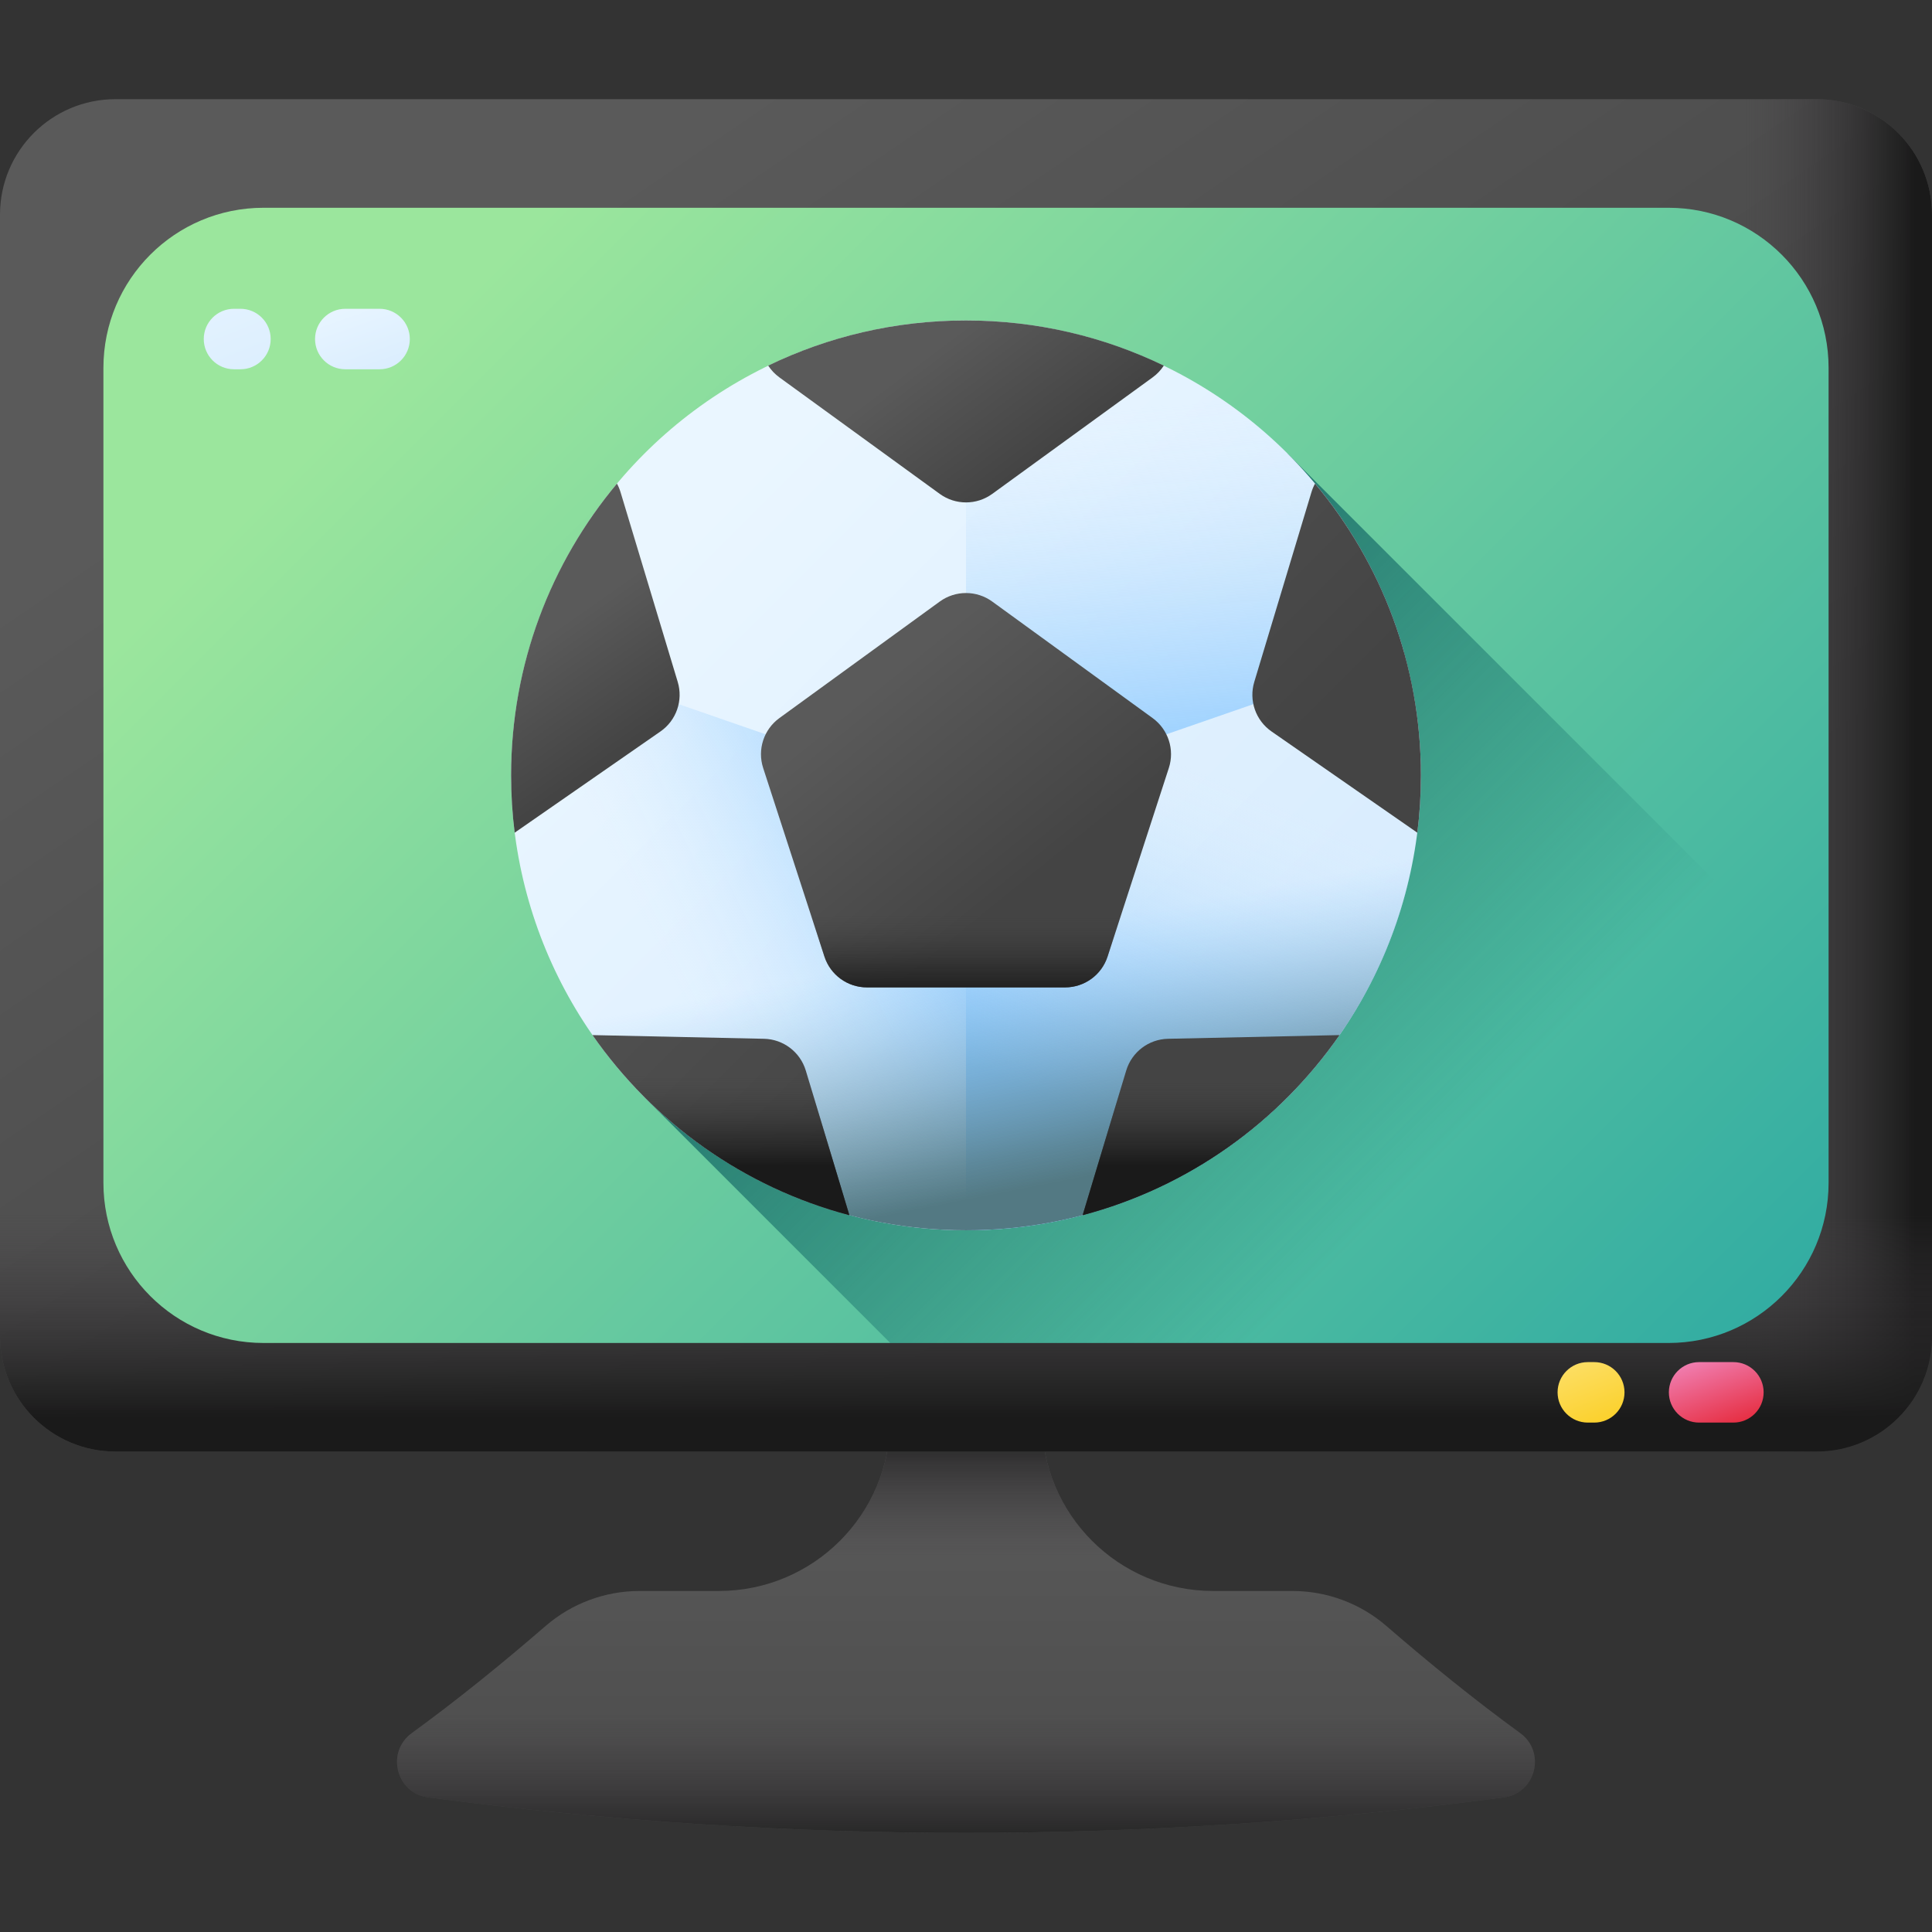 <svg id="Capa_1" enable-background="new 0 0 510 510" height="512" viewBox="0 0 510 510" width="512" xmlns="http://www.w3.org/2000/svg" xmlns:xlink="http://www.w3.org/1999/xlink"><rect x="0" y="0" width="510" height="510" fill="#333333" stroke="none"/><linearGradient id="lg1"><stop offset="0" stop-color="#5a5a5a"/><stop offset="1" stop-color="#444"/></linearGradient><linearGradient id="SVGID_1_" gradientUnits="userSpaceOnUse" x1="254.994" x2="254.994" xlink:href="#lg1" y1="385.134" y2="530.009"/><linearGradient id="lg2"><stop offset="0" stop-color="#433f43" stop-opacity="0"/><stop offset="1" stop-color="#1a1a1a"/></linearGradient><linearGradient id="SVGID_00000047742553416716731970000007449833124807021228_" gradientUnits="userSpaceOnUse" x1="255" x2="255" xlink:href="#lg2" y1="411.145" y2="375.046"/><linearGradient id="SVGID_00000080906851474151608260000017493623555669232052_" gradientUnits="userSpaceOnUse" x1="255" x2="255" xlink:href="#lg2" y1="451.974" y2="490.848"/><linearGradient id="SVGID_00000158748011152723648180000018165566430789031828_" gradientUnits="userSpaceOnUse" x1="152.074" x2="326.104" xlink:href="#lg1" y1="53.749" y2="308.944"/><linearGradient id="SVGID_00000117646608855980203280000011628925260788041369_" gradientUnits="userSpaceOnUse" x1="460.838" x2="505.538" xlink:href="#lg2" y1="204.679" y2="204.679"/><linearGradient id="SVGID_00000024720428082933108910000012770590345008821648_" gradientUnits="userSpaceOnUse" x1="255" x2="255" xlink:href="#lg2" y1="320.394" y2="374.183"/><linearGradient id="SVGID_00000078763823673199029730000017234060213835812541_" gradientUnits="userSpaceOnUse" x1="125.146" x2="554.915" y1="74.824" y2="504.593"><stop offset="0" stop-color="#9be69d"/><stop offset="1" stop-color="#0996a4"/></linearGradient><linearGradient id="SVGID_00000181785628855162067080000006011830375269489051_" gradientUnits="userSpaceOnUse" x1="367.881" x2="204.328" y1="317.56" y2="154.006"><stop offset="0" stop-color="#01525a" stop-opacity="0"/><stop offset="1" stop-color="#01525a"/></linearGradient><linearGradient id="lg3"><stop offset="0" stop-color="#eaf6ff"/><stop offset="1" stop-color="#d8ecfe"/></linearGradient><linearGradient id="SVGID_00000013164859291734632770000005322651426935166878_" gradientUnits="userSpaceOnUse" x1="184.966" x2="331.823" xlink:href="#lg3" y1="134.644" y2="281.501"/><linearGradient id="lg4"><stop offset="0" stop-color="#d8ecfe" stop-opacity="0"/><stop offset=".135" stop-color="#c9e5fe" stop-opacity=".135"/><stop offset=".501" stop-color="#a7d6fe" stop-opacity=".501"/><stop offset=".803" stop-color="#92ccfe" stop-opacity=".803"/><stop offset="1" stop-color="#8ac9fe"/></linearGradient><linearGradient id="SVGID_00000150077050703618366990000009278366255926716350_" gradientUnits="userSpaceOnUse" x1="177.203" x2="260.237" xlink:href="#lg4" y1="258.298" y2="217.314"/><linearGradient id="SVGID_00000039839450209430722380000005969489998810950804_" gradientUnits="userSpaceOnUse" x1="306.44" x2="314.424" xlink:href="#lg4" y1="106.788" y2="213.775"/><linearGradient id="SVGID_00000104664973305555454510000000630820630696152997_" gradientUnits="userSpaceOnUse" x1="321.329" x2="284.602" xlink:href="#lg4" y1="205.639" y2="292.932"/><linearGradient id="SVGID_00000044872291225607222360000001692293903595168153_" gradientUnits="userSpaceOnUse" x1="260.553" x2="273.268" y1="248.683" y2="313.2"><stop offset="0" stop-color="#8ac9fe" stop-opacity="0"/><stop offset=".066" stop-color="#85c2f3" stop-opacity=".066"/><stop offset=".369" stop-color="#6fa2c3" stop-opacity=".37"/><stop offset=".637" stop-color="#608ca0" stop-opacity=".637"/><stop offset=".857" stop-color="#567e8b" stop-opacity=".857"/><stop offset="1" stop-color="#537983"/></linearGradient><linearGradient id="SVGID_00000052789468873323742950000001417057397240661690_" gradientUnits="userSpaceOnUse" x1="229.319" x2="270.994" xlink:href="#lg1" y1="182.194" y2="233.758"/><linearGradient id="SVGID_00000083089551635406544940000004266403602603739566_" gradientUnits="userSpaceOnUse" x1="251.242" x2="359.704" xlink:href="#lg1" y1="70.356" y2="178.817"/><linearGradient id="SVGID_00000021820142187721158990000000521000817060839832_" gradientUnits="userSpaceOnUse" x1="172.14" x2="280.602" xlink:href="#lg1" y1="149.457" y2="257.919"/><linearGradient id="SVGID_00000051363712520488289400000017827766644680567483_" gradientUnits="userSpaceOnUse" x1="249.89" x2="273.437" xlink:href="#lg1" y1="89.72" y2="121.115"/><linearGradient id="SVGID_00000147906350257128438260000016616437699221919144_" gradientUnits="userSpaceOnUse" x1="144.719" x2="165.44" xlink:href="#lg1" y1="167.124" y2="196.635"/><linearGradient id="SVGID_00000084519967502400279860000016271253131392628870_" gradientUnits="userSpaceOnUse" x1="113.946" x2="222.408" xlink:href="#lg1" y1="207.651" y2="316.113"/><linearGradient id="lg5"><stop offset="0" stop-color="#444" stop-opacity="0"/><stop offset=".056" stop-color="#414141" stop-opacity=".056"/><stop offset=".655" stop-color="#252525" stop-opacity=".655"/><stop offset="1" stop-color="#1a1a1a"/></linearGradient><linearGradient id="SVGID_00000003065304359678688090000010568730366751077041_" gradientUnits="userSpaceOnUse" x1="255" x2="255" xlink:href="#lg5" y1="240.94" y2="262.928"/><linearGradient id="SVGID_00000029003553599988418580000000853539097529366965_" gradientUnits="userSpaceOnUse" x1="319.694" x2="319.694" xlink:href="#lg5" y1="283.794" y2="307.719"/><linearGradient id="SVGID_00000019643141022331451260000004258637047260936122_" gradientUnits="userSpaceOnUse" x1="190.307" x2="190.307" xlink:href="#lg5" y1="283.794" y2="307.719"/><linearGradient id="SVGID_00000009588146681926447870000003529462746360200596_" gradientUnits="userSpaceOnUse" x1="50.925" x2="70.798" xlink:href="#lg3" y1="60.079" y2="110.062"/><linearGradient id="SVGID_00000026146392260225885520000014454460533953735071_" gradientUnits="userSpaceOnUse" x1="91.28" x2="100.151" xlink:href="#lg3" y1="77.02" y2="102.214"/><linearGradient id="SVGID_00000020365458501102679390000011902274380492383659_" gradientUnits="userSpaceOnUse" x1="408.3" x2="428.173" y1="338.128" y2="388.111"><stop offset="0" stop-color="#fef0ae"/><stop offset="1" stop-color="#fac600"/></linearGradient><linearGradient id="SVGID_00000072976294144210262380000009616461535264632493_" gradientUnits="userSpaceOnUse" x1="448.655" x2="457.526" y1="355.069" y2="380.263"><stop offset="0" stop-color="#f28cc4"/><stop offset="1" stop-color="#e41f2d"/></linearGradient><g><g><path d="m401.287 457.487c-12.194-8.886-23.895-18.395-35.326-28.28-6.891-5.959-15.701-9.228-24.811-9.228h-20.9c-24.991 0-45.251-20.259-45.251-45.251v-2.25h-40v2.25c0 24.991-20.259 45.251-45.251 45.251h-20.9c-9.11 0-17.921 3.27-24.812 9.229-11.435 9.888-23.139 19.399-35.337 28.287-6.879 5.012-4.148 15.846 4.29 16.963 94.342 12.485 189.677 12.484 284.019 0 8.433-1.116 11.153-11.962 4.279-16.971z" fill="url(#SVGID_1_)"/><path d="m295.305 412.478c-12.233-8.1-20.305-21.979-20.305-37.75v-2.25h-40v2.25c0 15.77-8.072 29.649-20.305 37.75z" fill="url(#SVGID_00000047742553416716731970000007449833124807021228_)"/><path d="m401.3 457.496c-10.083-7.347-19.825-15.125-29.36-23.184-77.775 8.456-156.104 8.456-233.879 0-9.535 8.059-19.277 15.837-29.36 23.184-6.879 5.012-4.148 15.846 4.29 16.963 94.342 12.484 189.677 12.484 284.019 0 8.437-1.117 11.168-11.951 4.29-16.963z" fill="url(#SVGID_00000080906851474151608260000017493623555669232052_)"/></g><g><path d="m479.516 383.178h-449.032c-16.836 0-30.484-13.648-30.484-30.483v-296.033c0-16.836 13.648-30.484 30.484-30.484h449.033c16.836 0 30.484 13.648 30.484 30.484v296.033c-.001 16.835-13.649 30.483-30.485 30.483z" fill="url(#SVGID_00000158748011152723648180000018165566430789031828_)"/><path d="m479.516 26.178h-63.84v357h63.84c16.836 0 30.484-13.648 30.484-30.484v-296.032c0-16.835-13.648-30.484-30.484-30.484z" fill="url(#SVGID_00000117646608855980203280000011628925260788041369_)"/><path d="m0 243.263v109.432c0 16.836 13.648 30.484 30.484 30.484h449.033c16.836 0 30.484-13.648 30.484-30.484v-109.432z" fill="url(#SVGID_00000024720428082933108910000012770590345008821648_)"/></g><g><path d="m440.44 354.513h-370.88c-23.34 0-42.261-18.921-42.261-42.261v-215.146c0-23.34 18.921-42.261 42.261-42.261h370.88c23.34 0 42.261 18.921 42.261 42.261v215.145c0 23.341-18.921 42.262-42.261 42.262z" fill="url(#SVGID_00000078763823673199029730000017234060213835812541_)"/><path d="m339.914 119.765-169.828 169.827 64.92 64.921h205.434c23.34 0 42.261-18.921 42.261-42.261v-49.699z" fill="url(#SVGID_00000181785628855162067080000006011830375269489051_)"/><g><circle cx="255" cy="204.679" fill="url(#SVGID_00000013164859291734632770000005322651426935166878_)" r="120.086"/><path d="m134.914 204.678c0 66.321 53.766 120.086 120.086 120.086v-112.598l-115.617-40.066c-2.91 10.36-4.469 21.286-4.469 32.578z" fill="url(#SVGID_00000150077050703618366990000009278366255926716350_)"/><path d="m370.617 172.1-115.617 40.066v-127.574c55.028 0 101.414 37.015 115.617 87.508z" fill="url(#SVGID_00000039839450209430722380000005969489998810950804_)"/><path d="m375.086 204.678c0 66.321-53.766 120.086-120.086 120.086v-112.598l115.617-40.066c2.91 10.36 4.469 21.286 4.469 32.578z" fill="url(#SVGID_00000104664973305555454510000000630820630696152997_)"/><path d="m135.853 219.748c7.413 59.208 57.929 105.017 119.147 105.017s111.734-45.808 119.147-105.017z" fill="url(#SVGID_00000044872291225607222360000001692293903595168153_)"/><path d="m248.073 158.796-42.336 30.759c-4.131 3.001-5.859 8.321-4.281 13.176l16.171 49.768c1.578 4.856 6.103 8.143 11.208 8.143h52.33c5.106 0 9.631-3.288 11.208-8.143l16.171-49.768c1.578-4.856-.151-10.175-4.281-13.176l-42.336-30.759c-4.13-3.001-9.724-3.001-13.854 0z" fill="url(#SVGID_00000052789468873323742950000001417057397240661690_)"/><g><path d="m347.137 127.663c-.386.706-.702 1.455-.942 2.246l-15.098 50.102c-1.474 4.888.367 10.172 4.563 13.082l38.479 26.716c.626-4.954.947-10.007.947-15.131 0-29.31-10.501-56.167-27.949-77.015z" fill="url(#SVGID_00000083089551635406544940000004266403602603739566_)"/><path d="m297.294 282.593-11.505 38.187c27.869-7.37 51.769-24.512 67.809-47.54l-45.275.975c-5.1.109-9.555 3.49-11.029 8.378z" fill="url(#SVGID_00000021820142187721158990000000521000817060839832_)"/><path d="m307.216 96.511c-15.785-7.638-33.501-11.919-52.216-11.919s-36.431 4.281-52.216 11.919c.772 1.182 1.761 2.242 2.953 3.108l42.336 30.756c4.13 3 9.725 3 13.855 0l42.336-30.756c1.191-.866 2.18-1.926 2.952-3.108z" fill="url(#SVGID_00000051363712520488289400000017827766644680567483_)"/><path d="m178.903 180.011-15.098-50.102c-.24-.791-.556-1.54-.942-2.246-17.448 20.848-27.949 47.705-27.949 77.015 0 5.124.32 10.177.947 15.131l38.479-26.716c4.196-2.91 6.037-8.193 4.563-13.082z" fill="url(#SVGID_00000147906350257128438260000016616437699221919144_)"/><path d="m201.677 274.215-45.275-.975c16.04 23.028 39.939 40.17 67.809 47.54l-11.505-38.187c-1.474-4.888-5.929-8.269-11.029-8.378z" fill="url(#SVGID_00000084519967502400279860000016271253131392628870_)"/></g><path d="m205.455 215.039 12.172 37.46c1.578 4.856 6.103 8.143 11.208 8.143h52.33c5.106 0 9.631-3.288 11.208-8.143l12.172-37.46z" fill="url(#SVGID_00000003065304359678688090000010568730366751077041_)"/><g><path d="m308.323 274.215c-5.1.108-9.555 3.49-11.029 8.378l-11.505 38.187c27.869-7.37 51.769-24.512 67.809-47.54z" fill="url(#SVGID_00000029003553599988418580000000853539097529366965_)"/><path d="m201.677 274.215-45.275-.975c16.04 23.028 39.939 40.17 67.809 47.54l-11.505-38.187c-1.474-4.888-5.929-8.269-11.029-8.378z" fill="url(#SVGID_00000019643141022331451260000004258637047260936122_)"/></g></g><g><path d="m61.772 81.513h1.699c4.409 0 7.984 3.575 7.984 7.984 0 4.41-3.575 7.984-7.984 7.984h-1.699c-4.41 0-7.984-3.574-7.984-7.984 0-4.409 3.575-7.984 7.984-7.984z" fill="url(#SVGID_00000009588146681926447870000003529462746360200596_)"/><path d="m91.149 97.481c-4.41 0-7.984-3.574-7.984-7.984 0-4.409 3.575-7.984 7.984-7.984h9.049c4.409 0 7.984 3.575 7.984 7.984 0 4.41-3.575 7.984-7.984 7.984z" fill="url(#SVGID_00000026146392260225885520000014454460533953735071_)"/></g></g><g><path d="m419.147 359.562h1.699c4.409 0 7.984 3.575 7.984 7.984 0 4.41-3.575 7.984-7.984 7.984h-1.699c-4.41 0-7.984-3.574-7.984-7.984 0-4.409 3.575-7.984 7.984-7.984z" fill="url(#SVGID_00000020365458501102679390000011902274380492383659_)"/><path d="m448.524 375.53c-4.41 0-7.984-3.574-7.984-7.984 0-4.409 3.575-7.984 7.984-7.984h9.049c4.409 0 7.984 3.575 7.984 7.984 0 4.41-3.575 7.984-7.984 7.984z" fill="url(#SVGID_00000072976294144210262380000009616461535264632493_)"/></g></g></svg>